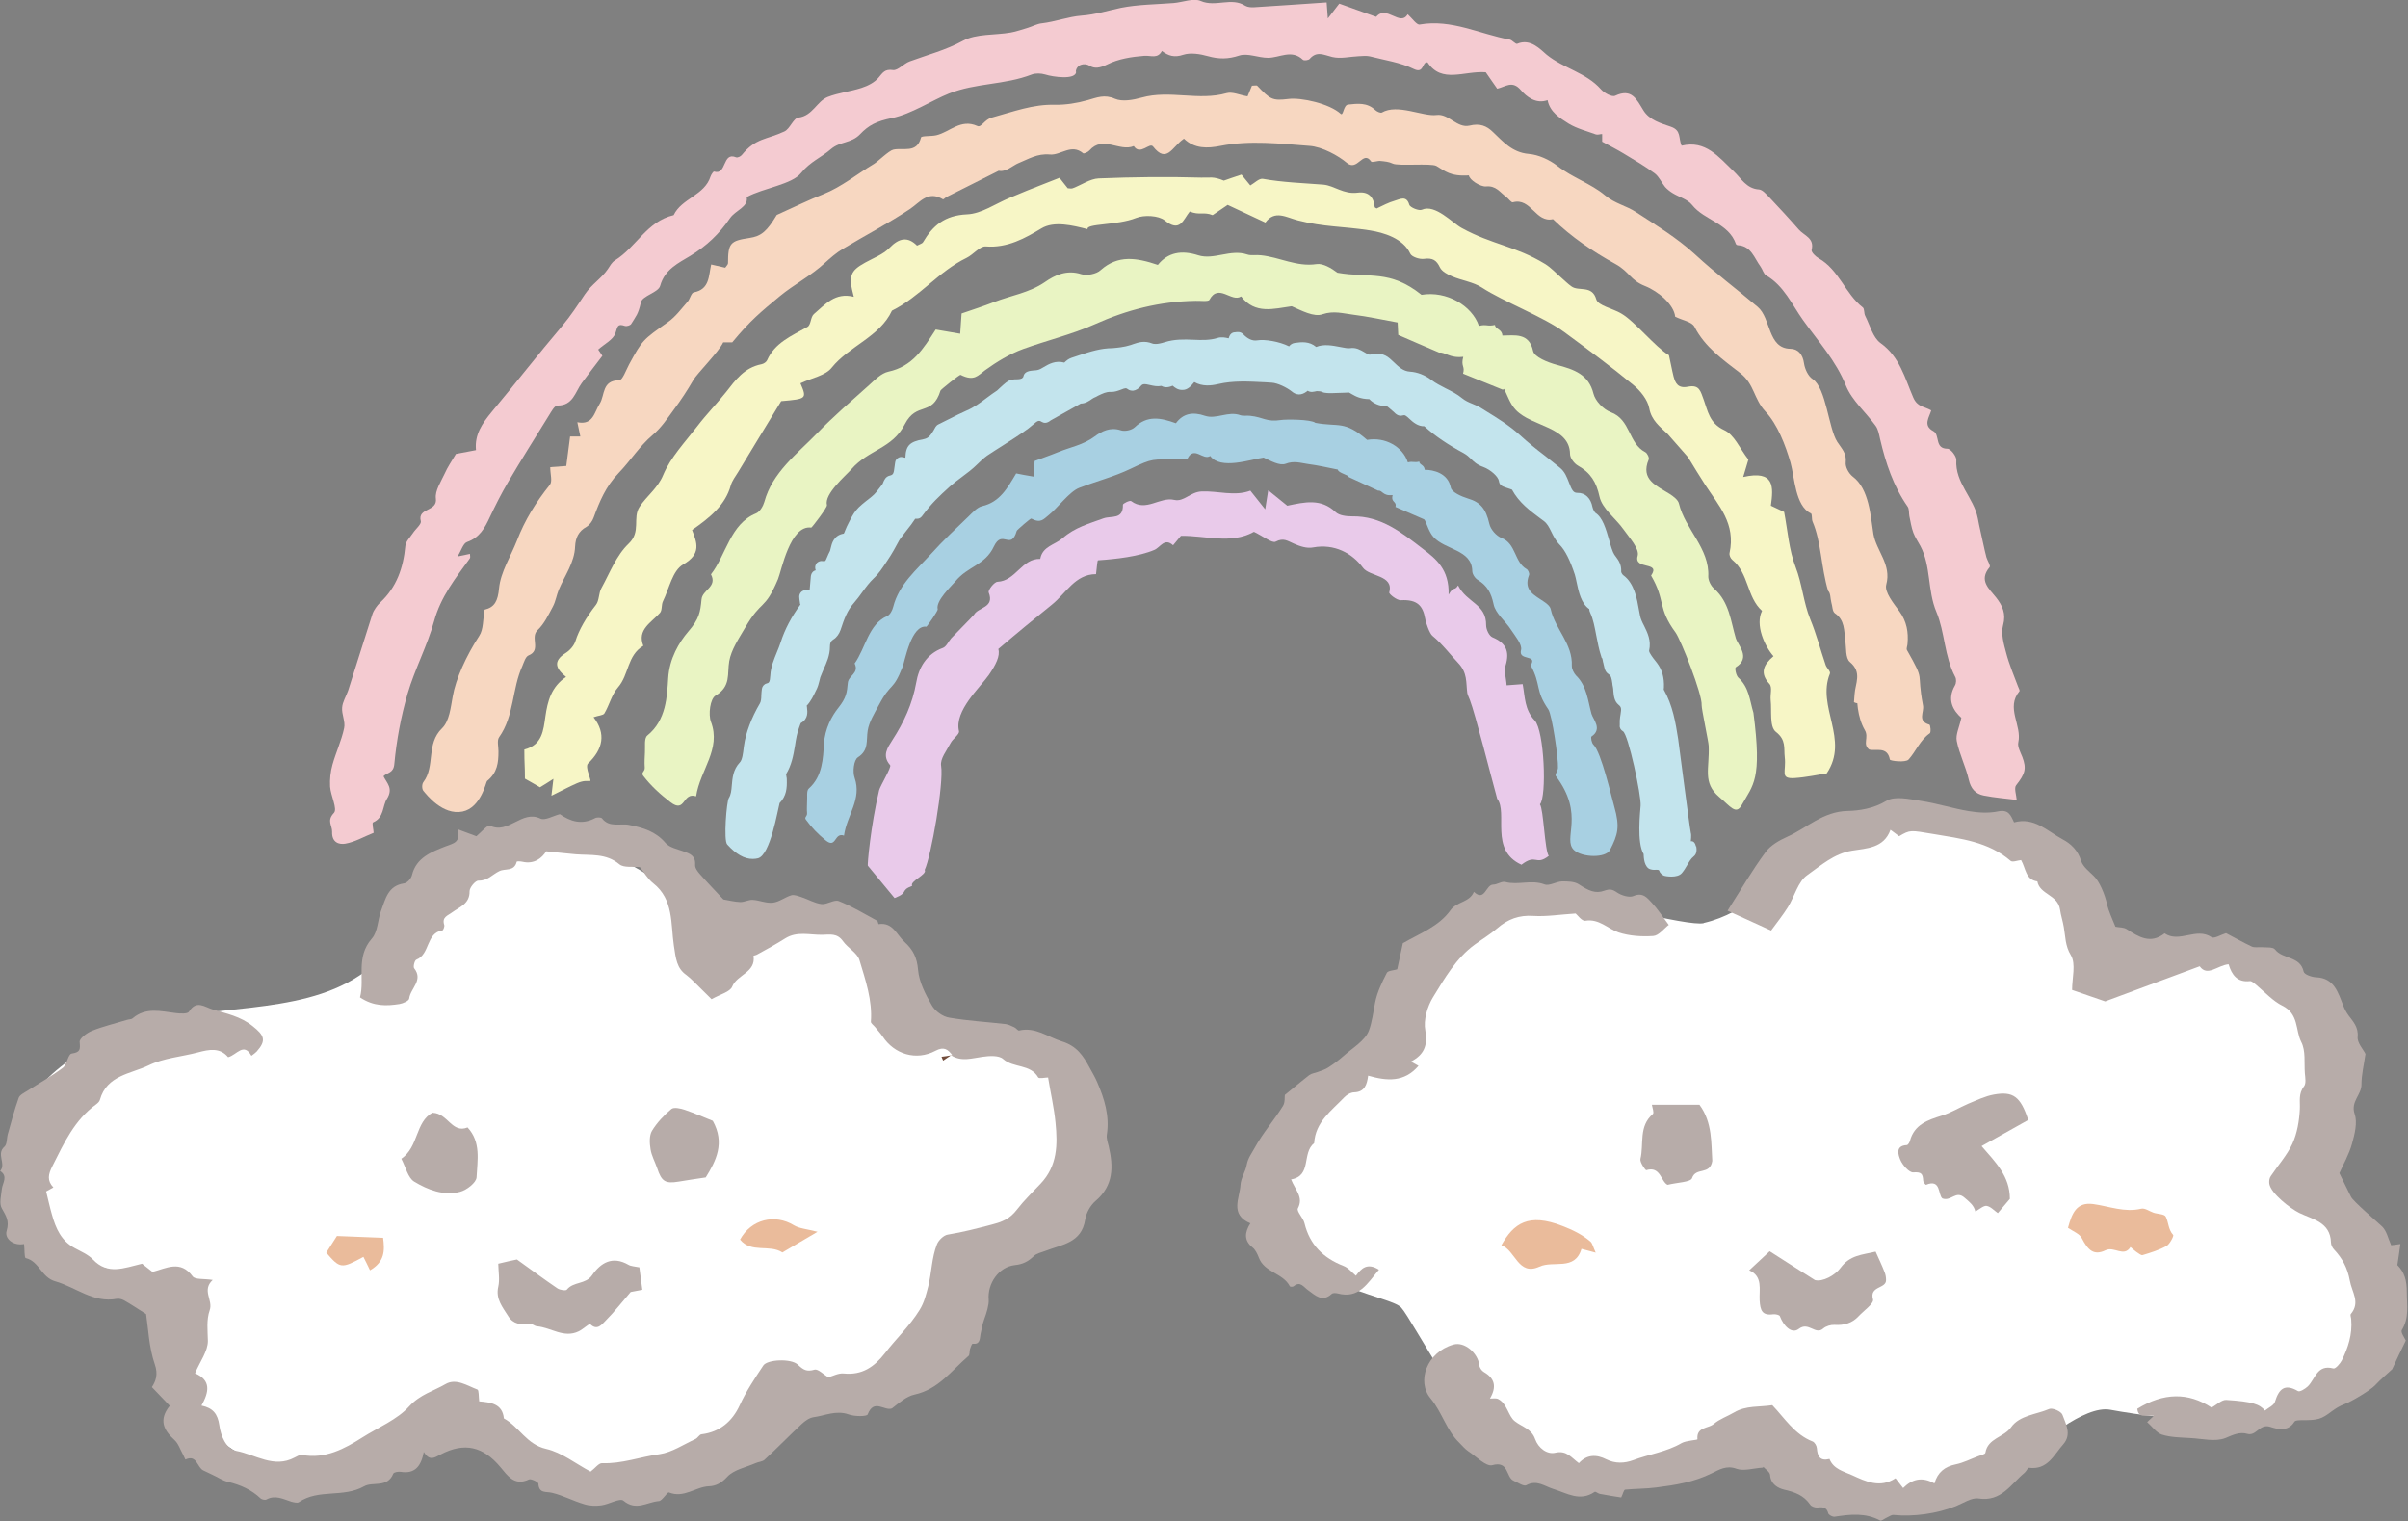 <svg xmlns="http://www.w3.org/2000/svg" id="_&#x30EC;&#x30A4;&#x30E4;&#x30FC;_2" data-name="&#x30EC;&#x30A4;&#x30E4;&#x30FC; 2" viewBox="0 0 120 75.81"><rect x="0" y="0" width="120" height="75.81" fill="#808080" stroke="none"/><defs><style>      .cls-1 {        fill: #f4cbd1;      }      .cls-2 {        fill: #a8d0e2;      }      .cls-3 {        fill: #fff;      }      .cls-4 {        fill: #724c3b;      }      .cls-5 {        fill: #e9caea;      }      .cls-6 {        fill: #f7d7c1;      }      .cls-7 {        fill: #eabb9b;      }      .cls-8 {        fill: #b7aca9;      }      .cls-9 {        fill: #e9f4c3;      }      .cls-10 {        fill: #c3e4ed;      }      .cls-11 {        fill: #f7f6c6;      }    </style></defs><g id="content"><g><path class="cls-3" d="M84.91,46c-.83,.19-5.84-1.25-7.25-1.17-1.42,.08-4.17,0-5.5,1.83-1.33,1.83-2.58,5.25-3.25,5.75s-6.59,3.58-5.67,7.67c.92,4.08,6,4.42,6.59,5.08s3.17,5.84,5.42,7.17,7,1.67,8.42,.92c1.42-.75,3.75-2.17,4.75-1.33,1,.83,2.92,2.67,5.25,3s6.34-1.92,7.17-2.42,3-2.5,4.33-2.25c1.33,.25,3.83,.58,5.42,.5,1.58-.08,5.34-.17,7-2.33s1.33-5.5,.33-6.59-3-2.92-2.75-3.75c.25-.83,2-5.59,.17-7.84-1.83-2.25-5.84-3.25-8.59-2.42s-2.33-2.5-3.67-4.08c-1.33-1.58-5.17-3.08-7.84-3.08s-5.25,1.5-6,2.33-2.17,2.5-4.33,3Z"></path><g><path class="cls-3" d="M26.68,42.19c3.6-.41,7.34,1.79,8.74,5.13,1.17-1.42,3.14-2.14,4.96-1.8s3.39,1.72,3.98,3.47c.15,.45,.24,.92,.46,1.35,1.35,2.62,5.99,1.18,7.79,3.51,.52,.67,.69,1.56,.67,2.41-.07,3.09-2.78,5.9-5.87,6.08,.26,4.54-4.61,8.6-9.03,7.53-2.9,3.87-8.9,4.95-12.97,2.34-.67-.43-1.31-.95-2.09-1.1-1.53-.31-2.9,.87-4.3,1.56-2.33,1.16-5.27,.98-7.44-.45-2.17-1.43-3.49-4.07-3.34-6.66,.03-.47,.09-.99-.16-1.39-.35-.56-1.11-.63-1.77-.73-3.14-.45-6.08-3.3-5.67-6.44,.39-2.96,3.35-4.88,6.18-5.84,3.49-1.19,7.98-.49,11.08-2.54,3.23-2.13,4.42-5.92,8.79-6.42Z"></path><g><path class="cls-1" d="M53.63,3.58c-.03,.41-1.14,.26-1.55,.13-.19-.06-.48-.07-.66,0-1.37,.53-2.76,.41-4.13,.95-.87,.35-1.87,1.02-2.83,1.22-.79,.16-1.17,.36-1.6,.81-.44,.46-1,.35-1.45,.74-.47,.41-1.04,.63-1.48,1.18-.46,.59-1.88,.75-2.72,1.21,.1,.49-.55,.65-.83,1.05-.54,.79-1.16,1.38-1.98,1.88-.57,.35-1.27,.66-1.5,1.49-.09,.34-.88,.49-.96,.82-.14,.62-.24,.68-.49,1.09-.05,.07-.23,.12-.31,.09-.38-.13-.36,.04-.47,.36-.11,.33-.55,.54-.86,.82,.08,.11,.18,.26,.21,.31-.37,.49-.71,.92-1.03,1.36-.33,.45-.43,1.12-1.21,1.12-.15,0-.31,.31-.43,.5-.69,1.11-1.38,2.21-2.04,3.33-.33,.56-.62,1.14-.9,1.73-.25,.54-.51,1.02-1.14,1.24-.19,.07-.28,.42-.47,.72,.29-.06,.45-.09,.62-.13,0,.09,.03,.18-.01,.23-.71,.98-1.45,1.91-1.78,3.13-.34,1.23-.96,2.38-1.32,3.61-.33,1.14-.55,2.32-.66,3.5-.04,.47-.35,.41-.54,.61,.17,.35,.5,.6,.17,1.13-.23,.36-.13,.93-.69,1.17-.06,.02,.02,.35,.03,.52-.5,.2-.94,.46-1.41,.54-.28,.05-.68-.03-.66-.59,.01-.32-.28-.55,.09-.94,.19-.2-.16-.86-.19-1.31-.02-.36,.02-.75,.12-1.1,.17-.61,.45-1.2,.58-1.82,.07-.32-.13-.69-.1-1.02,.02-.29,.2-.56,.3-.85,.41-1.27,.8-2.55,1.21-3.81,.06-.19,.24-.44,.38-.57,.82-.76,1.16-1.73,1.26-2.83,.02-.22,.24-.43,.38-.64,.13-.2,.43-.44,.39-.59-.18-.68,.84-.46,.75-1.13-.05-.38,.25-.83,.44-1.24,.14-.32,.34-.61,.56-.98,.28-.05,.61-.12,1-.19-.08-.78,.32-1.34,.78-1.9,1.18-1.41,2.31-2.87,3.5-4.27,.46-.55,.76-1.02,1.15-1.6,.33-.49,.82-.78,1.14-1.25,.1-.15,.2-.34,.35-.43,1.09-.68,1.58-1.94,2.93-2.26,.4-.84,1.54-.98,1.84-1.93,.03-.09,.14-.25,.17-.24,.65,.2,.4-1,1.1-.71,.07,.03,.23-.04,.29-.12,.69-.85,1.22-.75,2.12-1.17,.28-.13,.44-.66,.7-.69,.71-.09,.91-.81,1.46-1.03,.54-.21,1.13-.27,1.68-.45,.31-.1,.65-.27,.85-.51,.21-.25,.31-.44,.72-.38,.25,.03,.53-.32,.83-.43,.89-.33,1.8-.56,2.66-1.03,.67-.36,1.58-.27,2.38-.41,.29-.05,.58-.16,.86-.24,.23-.07,.46-.2,.69-.22,.67-.08,1.32-.33,1.97-.38,.69-.05,1.31-.25,1.97-.39,.86-.17,1.75-.17,2.63-.24,.46-.04,.99-.26,1.35-.1,.74,.32,1.53-.21,2.22,.24,.12,.07,.3,.08,.45,.07,1.18-.07,2.36-.16,3.6-.24l.06,.8c.25-.32,.44-.57,.57-.74,.67,.24,1.25,.45,1.84,.66,.51-.62,1.19,.51,1.57-.13,.23,.21,.45,.54,.6,.51,1.59-.28,2.99,.48,4.48,.75,.14,.03,.3,.25,.38,.21,.66-.28,1.15,.28,1.47,.55,.84,.68,1.97,.89,2.7,1.72,.16,.18,.55,.4,.71,.32,.83-.39,1.07,.19,1.4,.72,.3,.5,.9,.66,1.36,.82,.55,.18,.38,.57,.55,.95,1.2-.29,1.84,.56,2.6,1.28,.36,.34,.63,.86,1.25,.9,.18,.01,.36,.23,.51,.38,.5,.53,1,1.07,1.48,1.62,.26,.3,.79,.42,.64,1.01-.03,.11,.19,.33,.35,.42,1.01,.57,1.32,1.76,2.2,2.45,.09,.07,.05,.29,.12,.42,.24,.47,.38,1.08,.77,1.36,.95,.68,1.21,1.75,1.62,2.7,.21,.49,.53,.44,.9,.65-.09,.33-.43,.75,.1,1.03,.35,.18,.05,.88,.71,.88,.16,0,.45,.38,.44,.56-.07,1.14,.87,1.88,1.07,2.9,.08,.44,.19,.88,.28,1.31,.05,.21,.09,.43,.15,.64,.05,.17,.22,.42,.16,.49-.55,.66-.04,1.06,.32,1.51,.32,.41,.51,.81,.35,1.39-.11,.41,.03,.92,.15,1.36,.15,.58,.39,1.14,.6,1.7,.03,.07,.09,.19,.07,.22-.7,.83,.13,1.7-.06,2.55-.05,.22,.11,.5,.2,.73,.22,.58,.14,.84-.31,1.41-.11,.14,.01,.48,.03,.73-.54-.07-1.1-.11-1.65-.22-.4-.08-.64-.34-.74-.79-.15-.66-.47-1.27-.6-1.93-.06-.32,.13-.68,.23-1.15-.41-.37-.73-.9-.32-1.61,.07-.12,.08-.32,.01-.44-.54-1.02-.51-2.22-.93-3.22-.46-1.09-.26-2.27-.8-3.29-.12-.22-.26-.43-.35-.66-.1-.27-.14-.55-.2-.83-.03-.16,0-.36-.09-.48-.71-1.02-1.09-2.17-1.37-3.37-.05-.22-.09-.47-.22-.65-.49-.68-1.18-1.26-1.48-2-.5-1.25-1.39-2.22-2.14-3.27-.55-.77-.95-1.71-1.83-2.22-.14-.08-.18-.3-.29-.45-.31-.42-.46-1.02-1.12-1.06-.04,0-.09-.03-.1-.05-.36-1.06-1.57-1.18-2.19-1.96-.22-.28-.65-.39-.97-.59-.13-.08-.26-.18-.37-.3-.18-.22-.3-.51-.52-.68-.49-.36-1.02-.67-1.55-.99-.33-.2-.67-.37-1.07-.59,0-.05,0-.2,0-.38-.1,0-.22,.05-.31,.02-.46-.17-.95-.29-1.36-.54-.44-.28-.93-.57-1.05-1.17-.58,.21-1.06-.18-1.33-.5-.43-.5-.75-.17-1.18-.07-.19-.28-.39-.55-.57-.82-1.08-.08-2.19,.58-2.9-.49-.28-.06-.16,.58-.68,.33-.67-.33-1.45-.44-2.19-.63-.17-.04-.36-.02-.55-.01-.45,.02-.91,.14-1.33,.04-.42-.1-.77-.32-1.13,.1-.06,.06-.27,.09-.33,.04-.56-.54-1.16-.1-1.74-.1-.49,0-1.02-.25-1.44-.11-.55,.18-1.01,.18-1.55,.03-.39-.11-.87-.19-1.24-.07-.44,.15-.74,.05-1.06-.19-.21,.4-.54,.22-.87,.24-.63,.05-1.29,.15-1.85,.43-.37,.18-.64,.22-.87,.07-.29-.18-.68-.05-.7,.3Z"></path><path class="cls-6" d="M58.96,6.94c-.55,.39-.82,1.23-1.5,.36-.17-.22-.64,.47-.96-.02-.71,.3-1.54-.55-2.21,.22-.07,.08-.27,.17-.31,.14-.59-.5-1.12,.11-1.66,.06-.63-.06-1.07,.23-1.59,.44-.24,.1-.61,.45-.96,.37-.83,.42-1.71,.86-2.59,1.3-.07,.03-.16,.14-.19,.12-.75-.45-1.13,.14-1.65,.49-1.08,.72-2.24,1.32-3.35,1.99-.32,.19-.6,.44-.88,.69-.69,.64-1.55,1.08-2.25,1.66-.92,.76-1.48,1.22-2.37,2.3-.04,0-.3,0-.45,0-.2,.45-1.3,1.55-1.49,1.88-.29,.5-.61,.99-.96,1.46-.33,.45-.65,.93-1.07,1.28-.66,.56-1.11,1.29-1.68,1.88-.66,.68-.96,1.43-1.26,2.24-.06,.17-.2,.36-.35,.45-.4,.22-.55,.55-.57,.98-.03,.81-.52,1.45-.82,2.17-.11,.27-.15,.57-.29,.83-.22,.41-.43,.86-.76,1.17-.39,.37,.2,1-.45,1.26-.15,.06-.23,.34-.31,.53-.52,1.14-.4,2.48-1.16,3.55-.11,.16-.03,.46-.03,.7,0,.56-.05,1.06-.57,1.48-.05,.04-.3,1.33-1.22,1.52-.99,.2-1.79-.84-1.95-1.03-.08-.09-.08-.34,0-.44,.6-.79,.12-1.9,.93-2.68,.36-.35,.43-1.03,.53-1.58,.15-.88,.68-2.04,1.32-3.02,.22-.33,.18-.82,.27-1.31,.5-.12,.66-.43,.72-1.07,.08-.81,.58-1.58,.89-2.37,.39-1.02,.95-1.92,1.64-2.78,.14-.17,.02-.53,.02-.88l.8-.06c.06-.46,.12-.95,.19-1.47,.12,0,.27,0,.51,0-.04-.21-.09-.41-.15-.71,.79,.16,.84-.49,1.12-.93,.26-.42,.1-1.16,.97-1.16,.16,0,.34-.51,.49-.79,.67-1.23,.68-1.22,1.95-2.12,.37-.26,.65-.65,.96-1,.13-.14,.18-.44,.31-.47,.8-.15,.74-.82,.87-1.39,.27,.06,.49,.11,.7,.16,.06-.09,.14-.16,.14-.22,0-1,.11-1.12,1.06-1.26,.61-.09,.88-.34,1.37-1.15,.91-.41,1.6-.75,2.31-1.03,.93-.37,1.69-1.01,2.53-1.51,.19-.11,.73-.65,.96-.71,.49-.12,1.18,.21,1.39-.61,.02-.09,.5-.05,.76-.11,.68-.16,1.21-.84,2.05-.46,.19,.09,.35-.32,.71-.42,1.09-.3,2.06-.67,3.14-.64,.54,.01,1.11-.08,1.64-.23,.46-.13,.84-.3,1.36-.07,.37,.16,.91,.06,1.34-.06,1.4-.39,2.83,.18,4.23-.22,.29-.08,.66,.1,1.04,.16,.06-.14,.15-.35,.22-.53,.12,0,.23-.03,.26,0,.65,.68,.75,.76,1.56,.66,.63-.08,2.04,.23,2.6,.74,.14,.13,.13-.43,.37-.46,.48-.05,.95-.11,1.35,.27,.08,.08,.26,.16,.33,.13,.78-.46,2.05,.21,2.73,.12,.6-.08,1.02,.67,1.64,.53,.53-.13,.86,.02,1.16,.31,.5,.47,.96,1.03,1.79,1.1,.49,.04,1.03,.29,1.42,.59,.75,.59,1.69,.89,2.38,1.47,.5,.42,1.07,.52,1.55,.84,1,.65,2.03,1.28,2.9,2.07,1.14,1.05,1.98,1.65,3.16,2.65,.68,.57,.49,2.07,1.63,2.09,.38,0,.62,.28,.68,.72,.04,.28,.2,.64,.43,.79,.68,.45,.79,2.45,1.23,3.13,.22,.34,.47,.56,.42,1.02-.03,.22,.15,.55,.34,.7,.84,.62,.9,2.02,1.04,2.87,.15,.85,.91,1.52,.64,2.52-.1,.37,.36,.93,.66,1.34,.36,.5,.45,1.03,.4,1.6,0,.11-.07,.24-.03,.32,.94,1.66,.46,.96,.8,2.76,.07,.34-.3,.78,.32,.96,.05,.01,.09,.38,.02,.43-.49,.34-.69,.9-1.06,1.31-.15,.16-.91,.07-.93,0-.13-.68-.7-.41-1.03-.5-.35-.27,0-.6-.22-.97-.36-.62-.44-1.5-.36-2.24,.08-.75,.54,1.24-.18,.85,.01-.16,.02-.27,.03-.39,.03-.54,.39-1.09-.23-1.61-.23-.19-.18-.71-.23-1.09-.07-.48-.02-1-.52-1.34-.13-.09-.12-.36-.18-.55-.05-.19-.03-.46-.16-.57-.35-1.17-.34-2.44-.77-3.44-.06-.13-.01-.39-.09-.42-.78-.36-.81-1.81-1.01-2.52-.25-.87-.65-1.91-1.24-2.54-.61-.65-.55-1.37-1.27-1.93-.85-.66-1.76-1.29-2.28-2.31-.13-.25-.61-.32-.96-.5-.06-.6-.83-1.26-1.51-1.53-.73-.29-.76-.7-1.46-1.09-1.14-.63-2.19-1.34-3.12-2.24-.87,.2-1.09-1.09-2-.84-.08,.02-.22-.19-.34-.28-.3-.21-.49-.56-1-.51-.28,.02-.82-.32-.85-.55-.93,.06-1.19-.22-1.62-.47-.27-.15-1.91,.02-2.18-.12-.18-.09-.41-.11-.62-.13-.15-.01-.41,.09-.45,.03-.41-.6-.68,.53-1.22,.06-.4-.34-1.22-.8-1.86-.84-1.48-.11-2.95-.29-4.43,0-.65,.13-1.29,.15-1.82-.36Z"></path><path class="cls-10" d="M84.52,42.19c-.04-.18-.12-.29-.26-.27,0-.02,.04-.3,0-.42-.07-.32-.58-4.34-.63-4.67-.13-.83-.27-1.68-.72-2.47,0-.03,.01-.09,.01-.1,.02-.5-.09-.89-.35-1.23l-.07-.09c-.1-.12-.32-.41-.32-.51,.12-.52-.09-.92-.25-1.25-.09-.17-.17-.34-.2-.5l-.05-.26c-.1-.57-.23-1.36-.79-1.76-.04-.03-.1-.13-.1-.17,.02-.35-.13-.57-.26-.74l-.08-.11c-.09-.13-.18-.44-.26-.73-.16-.55-.32-1.12-.68-1.35-.04-.03-.12-.16-.15-.29-.08-.44-.36-.72-.76-.71h0c-.18,0-.26-.11-.41-.51-.1-.26-.21-.55-.45-.74-.27-.22-.52-.41-.75-.6-.42-.32-.81-.63-1.27-1.05-.51-.46-1.09-.82-1.66-1.17l-.24-.15c-.14-.09-.3-.16-.45-.22-.18-.07-.35-.15-.5-.27-.25-.21-.55-.36-.83-.5-.25-.13-.49-.25-.7-.41-.32-.25-.72-.4-1.07-.42-.34-.02-.56-.23-.82-.48l-.13-.12c-.19-.18-.51-.4-1.03-.25-.06,.02-.15-.03-.3-.12-.19-.11-.42-.25-.71-.2-.1,.02-.3-.02-.5-.06-.37-.07-.81-.16-1.19,0-.34-.29-.73-.25-1.07-.2-.13,.02-.22,.09-.28,.17-.5-.25-1.22-.36-1.58-.3q-.36,.06-.71-.31c-.13-.13-.29-.11-.41-.09-.13,0-.24,.09-.28,.21l-.03,.09c-.17-.04-.36-.08-.55-.02-.38,.12-.79,.11-1.21,.09-.46-.02-.94-.03-1.42,.12-.4,.13-.57,.09-.62,.07-.4-.16-.69-.06-.96,.03l-.11,.04c-.34,.11-.69,.14-.92,.16-.57,0-1.11,.17-1.65,.35l-.39,.13c-.15,.05-.26,.14-.36,.24-.43-.12-.77,.07-1.02,.22-.11,.07-.22,.13-.32,.15-.05,.01-.12,.02-.19,.02-.19,.02-.46,.04-.51,.3q-.03,.13-.27,.14c-.11,0-.24,0-.37,.04-.15,.04-.29,.17-.52,.38-.06,.06-.12,.11-.15,.14-.18,.12-.35,.24-.52,.37-.32,.24-.63,.47-.98,.62-.3,.13-.59,.28-.93,.45l-.5,.25c-.06,.03-.11,.08-.14,.13-.27,.5-.38,.56-.61,.61-.67,.12-.87,.31-.89,.92l-.14-.03c-.09-.02-.17,0-.24,.05-.07,.05-.12,.12-.13,.21-.01,.07-.02,.14-.03,.21-.04,.36-.07,.41-.24,.45-.21,.05-.28,.23-.33,.35-.01,.03-.02,.06-.03,.07l-.13,.17c-.13,.17-.25,.33-.39,.44l-.07,.06c-.75,.58-.79,.64-1.19,1.45-.03,.06-.05,.12-.08,.19-.02,.05-.04,.11-.07,.16-.51,.08-.6,.51-.65,.72-.02,.07-.03,.15-.06,.19-.04,.08-.08,.16-.11,.24-.1,.24-.1,.24-.23,.22-.11-.02-.21,.02-.29,.09-.07,.08-.1,.19-.08,.29l.02,.08c-.13,.03-.22,.14-.24,.28l-.06,.69-.23,.02c-.17,.02-.29,.16-.29,.33,0,.09,.02,.17,.03,.26,0,.06,.02,.14,.04,.11-.46,.63-.79,1.25-1,1.91-.05,.16-.12,.32-.18,.47-.15,.37-.31,.75-.33,1.16-.02,.37-.08,.38-.19,.41-.12,.03-.21,.14-.23,.26-.02,.11-.02,.22-.03,.33,0,.17-.02,.32-.07,.4-.42,.71-.71,1.49-.79,2.09l-.02,.14c-.03,.26-.07,.59-.19,.71-.34,.36-.37,.79-.4,1.14-.02,.25-.04,.47-.15,.64-.11,.17-.27,2.11-.08,2.31,.43,.48,.86,.73,1.28,.72,.08,0,.17-.01,.25-.03,.62-.15,.99-2.43,1.08-2.75,.35-.36,.37-.76,.36-1.15,0-.06,0-.12-.02-.18,0-.05-.01-.11-.03-.09,.29-.46,.38-.97,.46-1.45,.05-.33,.1-.63,.21-.91l.04-.11s.02-.07,.04-.1c.38-.2,.33-.58,.31-.74,0-.05-.01-.11-.02-.12,.21-.22,.34-.5,.46-.75l.05-.1c.06-.13,.09-.26,.12-.37,.02-.07,.03-.13,.05-.2,.05-.13,.11-.26,.16-.39,.15-.33,.32-.7,.32-1.13,0-.22,.07-.3,.18-.37,.15-.09,.28-.27,.35-.47,.18-.55,.33-.97,.67-1.35,.15-.17,.28-.35,.41-.53,.18-.25,.36-.49,.57-.69,.25-.23,.43-.51,.61-.78l.08-.12c.21-.31,.4-.65,.58-.99,.03-.06,.19-.26,.31-.42,.22-.27,.38-.49,.49-.66h.1c.1,0,.18-.05,.24-.13,.5-.67,.81-.95,1.39-1.48,.18-.16,.38-.31,.58-.46,.27-.2,.55-.41,.8-.66,.14-.14,.31-.3,.48-.42,.25-.17,.51-.33,.76-.49,.44-.28,.88-.56,1.29-.86,.08-.06,.15-.12,.22-.18,.25-.22,.3-.24,.46-.14,.09,.05,.24,.08,.43-.08l1.5-.84c.23,0,.42-.13,.56-.23,.04-.02,.07-.05,.1-.06,.07-.03,.14-.06,.2-.1,.23-.11,.41-.2,.63-.19,.2,.01,.37-.06,.51-.11,.22-.09,.26-.09,.34-.03,.07,.06,.17,.08,.26,.08,.13-.01,.3-.11,.38-.22,.1-.13,.18-.13,.48-.06,.17,.04,.36,.08,.56,.04,.13,.08,.31,.1,.56-.01,.12,.11,.27,.21,.46,.21,.28,.02,.46-.2,.6-.37,0,0,.01-.02,.02-.02,.4,.23,.84,.18,1.18,.1,.77-.18,1.54-.13,2.36-.09l.32,.02c.3,.02,.75,.24,1,.44,.32,.27,.61,.11,.79-.04,.14,.1,.31,.05,.45,.02,.1,0,.21,.01,.26,.04,.14,.07,.35,.07,.81,.05,.19,0,.5-.02,.54-.02l.12,.07c.21,.12,.43,.25,.89,.26,.19,.21,.52,.35,.75,.33,.09-.01,.12,.01,.25,.12,.06,.05,.11,.1,.22,.19,.08,.08,.23,.24,.45,.17,.1-.03,.15,0,.34,.18,.16,.15,.41,.37,.73,.36,.54,.49,1.18,.92,1.96,1.34,.16,.09,.26,.18,.36,.28,.14,.14,.3,.3,.62,.41,.37,.14,.75,.48,.78,.71,.01,.11,.08,.2,.18,.25,.08,.04,.18,.07,.27,.1,.08,.03,.19,.06,.2,.07,.35,.65,.9,1.05,1.42,1.44l.15,.11c.19,.14,.27,.31,.38,.53,.1,.2,.21,.44,.42,.66,.28,.28,.53,.79,.76,1.49,.03,.1,.06,.23,.09,.38,.1,.48,.23,1.07,.63,1.34,0,.06,.02,.13,.05,.19,.15,.32,.22,.71,.3,1.13,.07,.34,.13,.7,.25,1.05,.02,.06,0,.05,.05,.09,.01,.03,.01,.06,.02,.09,.01,.06,.02,.12,.04,.17,0,.03,.01,.06,.02,.09,.03,.14,.06,.32,.23,.43,.13,.09,.15,.19,.19,.46,0,.06,.02,.13,.03,.19,.01,.06,.02,.13,.02,.19,.02,.25,.05,.52,.26,.69,.15,.12,.14,.21,.1,.47-.02,.1-.03,.21-.04,.31v.24c-.02,.12,.05,.24,.16,.3,.26,.14,.92,3.21,.88,3.71-.02,.3-.2,1.83,.15,2.41,.01,.02-.02,.51,.24,.71,.03,.02,.07,.04,.11,.05,.11,.03,.21,.03,.3,.02,.04,0,.11,0,.13,.05,.03,.12,.17,.24,.29,.26,0,0,.61,.13,.84-.15,.1-.12,.18-.25,.26-.39,.1-.17,.19-.33,.32-.43,.17-.13,.16-.35,.13-.52Z"></path><path class="cls-11" d="M68.6,10.39c.3-.14,.59-.3,.91-.39,.25-.07,.58-.28,.72,.2,.04,.14,.49,.32,.63,.25,.66-.3,1.53,.67,1.98,.91,1.53,.84,2.67,.89,4.15,1.79,.31,.19,.56,.47,.84,.71,.16,.14,.31,.29,.48,.41,.36,.27,1.03-.09,1.24,.65,.09,.31,.82,.45,1.24,.7,.68,.39,1.69,1.67,2.38,2.08,.08,.34,.14,.7,.23,1.06,.09,.34,.23,.61,.72,.51,.58-.11,.62,.22,.79,.67,.19,.51,.27,1.15,1.01,1.49,.51,.23,.77,.91,1.21,1.47-.05,.17-.14,.46-.26,.87,1.58-.36,1.51,.5,1.38,1.43,.22,.1,.45,.21,.66,.31,.18,.94,.24,1.89,.57,2.74,.33,.85,.39,1.76,.73,2.6,.31,.75,.51,1.53,.77,2.29,.05,.15,.26,.32,.21,.43-.67,1.66,.99,3.27-.16,4.97-.42,.06-1,.19-1.59,.23-.77,.05-.41-.32-.5-1.05-.05-.43,.08-.85-.44-1.25-.33-.26-.2-1.04-.26-1.59-.03-.27,.09-.63-.06-.8-.49-.53-.31-.95,.2-1.38-.45-.51-.92-1.57-.57-2.26-.77-.69-.65-1.86-1.48-2.54-.09-.07-.16-.23-.14-.34,.32-1.47-.54-2.36-1.22-3.41-.29-.45-.57-.91-.85-1.37l-1.01-1.15c-.39-.37-.81-.68-.92-1.28-.08-.43-.44-.88-.81-1.18-1.1-.91-2.26-1.76-3.41-2.61-1.02-.76-3.05-1.53-4.12-2.23-.43-.28-1-.35-1.49-.56-.23-.1-.5-.24-.6-.44-.17-.36-.36-.49-.8-.43-.22,.03-.61-.1-.68-.26-.35-.76-1.32-1.05-2.02-1.16-1.35-.21-2.27-.16-3.59-.5-.58-.15-1.14-.53-1.61,.11-.66-.31-1.24-.58-1.88-.88-.22,.15-.47,.32-.75,.51-.45-.18-.65,.02-1.14-.18-.33,.41-.48,1.07-1.25,.44-.3-.24-1.02-.28-1.42-.12-.94,.38-2.51,.27-2.42,.56-.75-.19-1.67-.42-2.3-.04-.8,.48-1.69,.99-2.78,.9-.29-.02-.62,.41-.95,.57-1.4,.68-2.33,1.94-3.72,2.63-.6,1.3-2.13,1.76-3,2.84-.31,.4-1.02,.52-1.56,.78,.33,.77,.31,.78-.96,.89-.72,1.19-1.44,2.36-2.15,3.54-.13,.21-.29,.42-.36,.65-.27,.99-1.04,1.61-1.93,2.23,.24,.63,.48,1.19-.45,1.72-.53,.31-.69,1.2-1,1.83-.09,.18-.03,.44-.15,.58-.44,.49-1.15,.84-.83,1.64-.81,.48-.71,1.44-1.26,2.07-.32,.37-.43,.88-.68,1.3-.06,.1-.29,.1-.54,.19,.63,.81,.48,1.59-.28,2.31-.08,.08-.03,.32,.02,.47,.21,.7,.14,.2-.57,.51-.39,.17-.76,.37-1.27,.62,.04-.31,.06-.49,.1-.84-.28,.18-.45,.29-.67,.42-.23-.14-.49-.28-.75-.43,0-.7-.03-.69-.03-1.45,.9-.23,.95-.96,1.05-1.65,.11-.76,.29-1.47,1.03-1.97-.51-.41-.67-.78-.02-1.19,.21-.13,.42-.37,.49-.6,.16-.52,.53-1.18,1.02-1.8,.17-.22,.13-.58,.27-.83,.42-.76,.74-1.63,1.36-2.22,.63-.6,.18-1.27,.54-1.83,.36-.55,.91-.93,1.18-1.59,.37-.88,1.09-1.64,1.7-2.43,.45-.59,.98-1.13,1.44-1.71,.47-.6,.9-1.21,1.76-1.38,.11-.02,.24-.11,.28-.2,.38-.87,1.23-1.22,2.01-1.66,.18-.1,.15-.49,.32-.64,.56-.47,1.05-1.1,1.99-.86-.28-1.04-.18-1.29,.56-1.7,.41-.23,.9-.41,1.21-.73,.49-.51,.92-.58,1.38-.12,.16-.08,.27-.11,.3-.17,.48-.82,1.07-1.34,2.2-1.39,.71-.03,1.41-.53,2.11-.82,.3-.12,.59-.25,.89-.37,.5-.2,1.01-.4,1.6-.63,.12,.15,.27,.34,.41,.52,.08,0,.18,.03,.25,0,.43-.16,.86-.47,1.29-.49,1.71-.07,3.42-.09,5.12-.04,.44,.01,.59-.07,1.12,.15,.22-.08,.55-.19,.88-.3,.15,.18,.27,.34,.44,.54,.21-.12,.44-.36,.62-.33,1,.18,2.01,.21,3.02,.29,.55,.05,1,.49,1.7,.4,.53-.07,.81,.19,.86,.73Z"></path><path class="cls-9" d="M74.89,19.42c-.73-.3-1.34-.54-1.98-.8,.11-.39-.12-.34,.01-.84-.69,.08-.9-.25-1.2-.21-.77-.33-1.36-.58-2.04-.88l-.03-.62c-.77-.14-1.49-.3-2.22-.39-.5-.06-.96-.21-1.53-.02-.42,.15-1.03-.18-1.53-.4-.89,.12-1.82,.42-2.52-.49-.48,.32-1.12-.68-1.58,.17-.05,.1-.46,.04-.7,.05-1.78,.03-3.39,.44-5.04,1.18-1.1,.49-2.38,.8-3.54,1.22-.68,.25-1.32,.64-1.9,1.06-.36,.26-.54,.57-1.22,.23-.05-.02-.98,.73-1,.78-.41,1.32-1.19,.53-1.78,1.68-.62,1.22-1.81,1.26-2.66,2.24-.28,.32-1.37,1.24-1.22,1.79,.03,.11-.75,1.12-.78,1.12-1.06-.15-1.49,2.17-1.66,2.57-.68,1.61-.79,.96-1.65,2.44-.31,.53-.68,1.08-.78,1.65-.11,.63,.1,1.25-.68,1.71-.27,.16-.37,.93-.23,1.31,.52,1.37-.54,2.39-.74,3.71-.69-.23-.52,.88-1.28,.29-.52-.4-.98-.82-1.36-1.32-.12-.16,.1-.2,.08-.41-.02-.25,0-.5,.01-.75,.02-.29-.05-.7,.12-.84,.95-.77,.98-1.96,1.04-2.86,.06-.98,.54-1.78,1-2.32,.55-.63,.6-.98,.66-1.6,.04-.48,.8-.62,.47-1.25,.76-.97,.96-2.52,2.25-3.04,.19-.08,.35-.36,.41-.57,.4-1.47,1.62-2.38,2.63-3.42,.81-.84,1.71-1.61,2.59-2.4,.29-.26,.6-.59,.96-.67,1.21-.26,1.74-1.14,2.36-2.1,.34,.06,.71,.12,1.22,.21,.02-.33,.04-.63,.07-1.01,.52-.18,1.08-.36,1.62-.57,.85-.33,1.76-.46,2.54-1,.49-.34,1.08-.62,1.8-.39,.27,.09,.76,0,.97-.2,.87-.77,1.78-.62,2.85-.26,.5-.62,1.17-.75,2.01-.48,.78,.25,1.61-.32,2.44-.04,.2,.07,.45,.01,.68,.04,.93,.09,1.78,.59,2.78,.44,.32-.05,.75,.21,1.04,.43,1.6,.28,2.6-.17,4.19,1.1,1.25-.21,2.52,.54,2.86,1.55,.38-.1,.42,.04,.8-.05,.01,.22,.35,.2,.37,.53,.6,0,1.33-.16,1.53,.77,.06,.3,.73,.57,1.18,.69,.86,.23,1.59,.47,1.83,1.44,.09,.36,.49,.78,.86,.92,1,.37,.87,1.55,1.72,1.99,.1,.05,.21,.28,.17,.37-.42,1,.39,1.3,1.04,1.71,.19,.12,.43,.3,.47,.49,.31,1.28,1.53,2.22,1.46,3.63,0,.2,.13,.47,.3,.61,.75,.67,.82,1.62,1.07,2.46,.11,.36,.77,.97,0,1.45-.06,.03,.01,.41,.13,.52,.54,.49,.56,1.12,.75,1.75,.44,3.36-.02,3.58-.58,4.59-.29,.52-.56,.08-1.13-.4-.84-.72-.47-1.41-.52-2.55,0-.16-.36-1.85-.35-2.02,.04-.54-1.04-3.26-1.3-3.62-.92-1.25-.48-1.57-1.22-2.84,.51-.73-.88-.26-.67-.98,.1-.35-.4-.89-.69-1.3-.39-.56-1.08-1.05-1.21-1.65-.16-.73-.44-1.19-1.08-1.55-.19-.11-.39-.38-.39-.58-.02-1.37-1.89-1.34-2.7-2.19-.3-.31-.43-.77-.59-1.05Z"></path><path class="cls-2" d="M70.97,25.88c-.53-.23-.96-.42-1.43-.62,.08-.3-.24-.2-.14-.59-.5,.06-.5-.25-.72-.22-.55-.26-.98-.45-1.47-.68,0-.11-.53-.2-.54-.37-.55-.11-.98-.21-1.5-.28-.36-.05-.69-.17-1.1-.01-.3,.11-.74-.14-1.1-.31-.64,.09-2.15,.63-2.66-.08-.35,.25-.8-.53-1.13,.13-.04,.08-.33,.03-.5,.04-1.28,.02-1.17-.09-2.36,.48-.79,.38-1.71,.62-2.54,.94-.49,.19-1.09,1.02-1.51,1.35-.26,.2-.39,.44-.88,.18-.03-.02-.71,.57-.72,.61-.3,1.02-.72-.11-1.14,.78-.44,.94-1.3,.98-1.92,1.74-.2,.24-.99,.97-.88,1.39,.02,.08-.54,.87-.56,.87-.76-.11-1.07,1.69-1.19,2-.49,1.25-.57,.74-1.18,1.9-.22,.41-.49,.84-.56,1.28-.08,.49,.07,.97-.49,1.33-.2,.13-.27,.72-.16,1.02,.37,1.07-.39,1.86-.53,2.88-.5-.18-.37,.68-.92,.23-.38-.31-.7-.64-.98-1.03-.09-.12,.07-.15,.06-.32-.02-.19,0-.39,0-.58,.02-.22-.04-.54,.09-.65,.68-.6,.71-1.52,.75-2.22,.05-.76,.39-1.39,.72-1.8,.39-.49,.43-.76,.47-1.24,.03-.37,.58-.48,.34-.97,.54-.75,.69-1.96,1.62-2.36,.14-.06,.26-.28,.3-.45,.29-1.14,1.16-1.85,1.89-2.65,.58-.65,1.23-1.25,1.86-1.86,.21-.2,.43-.46,.69-.52,.87-.2,1.25-.89,1.69-1.63,.24,.05,.51,.1,.87,.16,.02-.26,.03-.49,.05-.78,.37-.14,.78-.28,1.17-.44,.61-.25,1.26-.36,1.82-.78,.35-.26,.78-.48,1.3-.31,.2,.07,.54,0,.7-.15,.62-.6,1.28-.48,2.05-.2,.36-.49,.84-.58,1.45-.37,.56,.19,1.16-.25,1.76-.03,.15,.05,.32,.01,.49,.03,.67,.07,.81,.32,1.53,.21,.23-.04,1.51-.04,1.72,.14,1.15,.22,1.44-.14,2.58,.85,.9-.16,1.78,.34,2.03,1.12,.27-.07,.3,.03,.57-.04,0,.17,.25,.15,.27,.41,.43,0,1.16,.16,1.3,.89,.05,.23,.53,.44,.85,.54,.62,.18,.9,.51,1.07,1.26,.06,.28,.35,.61,.62,.71,.72,.29,.62,1.2,1.24,1.55,.07,.04,.15,.21,.12,.29-.3,.78,.28,1.01,.74,1.33,.14,.09,.31,.23,.34,.38,.22,.99,1.1,1.72,1.05,2.82,0,.16,.1,.36,.21,.48,.54,.52,.59,1.26,.77,1.91,.08,.28,.56,.76,0,1.13-.04,.03,0,.32,.1,.41,.39,.38,.9,2.62,1.04,3.1,.28,1,.18,1.37-.22,2.15-.21,.4-1.38,.38-1.79,0-.6-.56,.58-1.74-.92-3.71,0-.13,.12-.26,.12-.39,.03-.42-.29-2.63-.48-2.91-.67-.97-.35-1.22-.88-2.2,.36-.56-.63-.2-.48-.76,.07-.27-.29-.69-.5-1.01-.28-.44-.78-.81-.87-1.28-.12-.56-.32-.92-.78-1.2-.14-.08-.28-.29-.28-.45-.02-1.07-1.36-1.04-1.94-1.7-.21-.24-.31-.6-.42-.82Z"></path><path class="cls-5" d="M62.47,26.51c-1.13,.62-2.4,.17-3.62,.19-.12,.14-.25,.3-.39,.47-.43-.39-.63,.1-.93,.23-.77,.33-1.92,.46-2.81,.52-.04,0-.06,.39-.1,.69-1.04,0-1.49,.95-2.2,1.52-.83,.67-1.71,1.39-2.67,2.21,.1,.34-.12,.78-.47,1.29-.44,.63-1.73,1.79-1.49,2.8,.04,.16-.31,.38-.42,.6-.19,.37-.53,.78-.47,1.13,.14,.88-.5,4.53-.82,5.19,.15,.22-.77,.57-.62,.79-.64,.25-.14,.32-.88,.61-.39-.48-.85-1.02-1.33-1.61-.04,.02,.14-2,.56-3.76,.05-.21,.63-1.16,.55-1.25-.42-.48-.13-.87,.11-1.25,.57-.88,1-1.8,1.19-2.87,.12-.72,.5-1.42,1.32-1.72,.18-.06,.28-.32,.42-.48,.03-.04,1.1-1.12,1.14-1.18,.21-.38,1.04-.34,.73-1.11-.04-.11,.27-.52,.44-.53,.91-.04,1.21-1.17,2.13-1.14,.11-.63,.73-.7,1.11-1.03,.61-.54,1.33-.73,2.04-.99,.39-.14,.99,.08,.97-.68,0-.06,.34-.23,.41-.18,.74,.56,1.43-.23,2.15-.06,.48,.11,.79-.39,1.35-.42,.82-.04,1.65,.26,2.44-.04,.21,.27,.41,.51,.74,.93,.07-.42,.1-.64,.15-.95,.34,.28,.65,.53,.95,.77,.86-.18,1.68-.38,2.41,.32,.18,.17,.54,.21,.82,.21,1.45-.03,2.5,.83,3.54,1.63,.63,.48,1.31,1.01,1.27,2.27,.26-.45,.29-.16,.47-.46,.44,.88,1.41,.91,1.4,1.99,0,.21,.15,.53,.32,.6,.67,.28,.86,.7,.65,1.4-.09,.29,.03,.63,.05,.99l.8-.06c.12,.65,.09,1.27,.6,1.81,.48,.51,.61,3.8,.26,4.18,.18,.23,.24,2.32,.44,2.57-.67,.52-.61-.14-1.36,.44-1.61-.73-.66-2.58-1.21-3.29-.31-1.12-1.09-4.22-1.36-4.92-.04-.12-.11-.23-.13-.35-.07-.52,.02-1-.46-1.5-.31-.32-.79-.95-1.28-1.35-.13-.1-.33-.65-.36-.86-.11-.61-.37-.96-1.21-.91-.2,.01-.6-.31-.58-.39,.24-.87-.98-.78-1.31-1.23-.53-.72-1.42-1.21-2.49-1.01-.3,.06-.66-.06-.95-.19-.31-.13-.51-.31-.91-.1-.17,.09-.59-.25-1.08-.49Z"></path><g><path class="cls-8" d="M47.46,52.58c-.22-.28-.41-.45-.84-.22-.96,.51-2.05,.18-2.64-.72-.11-.16-.25-.31-.37-.46-.07-.09-.22-.19-.21-.27,.08-1.07-.27-2.07-.57-3.07-.11-.36-.58-.6-.82-.94-.29-.41-.64-.33-1.04-.32-.62,.01-1.25-.19-1.84,.18-.46,.29-.93,.55-1.41,.81-.05,.03-.18,.05-.17,.06,.13,.83-.82,.93-1.06,1.53-.11,.27-.59,.38-1.03,.63-.29-.29-.58-.58-.88-.87-.12-.12-.24-.23-.37-.33-.49-.34-.53-.82-.63-1.48-.16-1.07,0-2.29-1.03-3.1-.27-.21-.46-.55-.66-.8-.35-.04-.8,.04-1.02-.14-.67-.56-1.43-.44-2.18-.5-.45-.04-.9-.09-1.47-.15-.21,.33-.59,.66-1.19,.52-.09-.02-.27-.03-.28,0-.13,.51-.58,.32-.87,.47-.34,.16-.58,.49-1.04,.47-.15,0-.45,.35-.44,.54,.01,.62-.51,.78-.85,1.03-.25,.19-.54,.24-.41,.65,.02,.07-.05,.25-.09,.26-.83,.13-.61,1.19-1.3,1.46-.09,.03-.17,.36-.11,.43,.47,.6-.19,1-.25,1.51-.01,.11-.3,.24-.48,.27-.64,.1-1.28,.13-1.97-.33,.25-.93-.23-2,.59-2.93,.3-.34,.29-.93,.46-1.39,.22-.57,.33-1.24,1.14-1.36,.16-.02,.36-.24,.4-.41,.21-.88,.98-1.16,1.66-1.43,.4-.16,.78-.18,.61-.86,.43,.16,.67,.25,.94,.35,.22-.18,.56-.58,.67-.53,.93,.46,1.59-.8,2.52-.35,.23,.11,.62-.13,.97-.22,.52,.36,1.09,.55,1.75,.2,.09-.05,.3-.05,.35,.01,.37,.48,.92,.23,1.37,.33,.69,.14,1.31,.32,1.8,.9,.19,.22,.57,.3,.88,.41,.34,.12,.62,.22,.59,.68-.01,.15,.13,.34,.25,.47,.37,.42,.76,.82,1.16,1.25,.25,.04,.55,.12,.85,.13,.2,0,.41-.12,.61-.11,.34,.02,.68,.18,1.01,.14,.32-.04,.61-.28,.92-.37,.14-.04,.33,.04,.49,.09,.34,.11,.67,.31,1.01,.35,.28,.03,.63-.24,.86-.15,.66,.26,1.28,.64,1.91,.98,.04,.02,.06,.17,.07,.17,.72-.11,.9,.53,1.3,.89,.42,.38,.62,.78,.67,1.38,.05,.61,.37,1.23,.69,1.78,.16,.28,.54,.56,.87,.61,.93,.16,1.87,.21,2.81,.32,.15,.02,.29,.1,.43,.16,.09,.04,.18,.18,.24,.16,.81-.19,1.42,.32,2.12,.54,.76,.23,1.08,.73,1.4,1.33,.13,.24,.27,.47,.37,.71,.36,.83,.62,1.67,.48,2.6-.03,.19,.04,.39,.09,.58,.24,1.02,.25,1.96-.65,2.73-.26,.22-.47,.6-.52,.93-.18,1.17-1.16,1.24-1.98,1.56-.2,.08-.44,.12-.58,.26-.28,.27-.55,.41-.95,.45-.8,.09-1.37,.92-1.3,1.73,.02,.24-.11,.67-.22,.96-.09,.25-.14,.51-.19,.77-.04,.23-.02,.5-.39,.46-.04,0-.1,.16-.13,.26-.04,.12,0,.29-.08,.35-.84,.72-1.49,1.66-2.68,1.92-.41,.09-.77,.41-1.13,.69-.37,.15-.9-.51-1.21,.3-.04,.11-.65,.11-.95,0-.62-.22-1.17,.06-1.75,.14-.21,.03-.43,.19-.59,.34-.62,.58-1.22,1.2-1.85,1.78-.11,.1-.3,.1-.45,.17-.48,.21-1.07,.32-1.4,.67-.29,.32-.58,.47-.92,.48-.67,.03-1.25,.61-1.99,.31-.09-.04-.33,.42-.51,.43-.57,.04-1.13,.51-1.76-.02-.17-.15-.72,.18-1.1,.23-.28,.04-.6,.03-.87-.06-.54-.16-1.04-.43-1.58-.56-.31-.08-.66,.05-.69-.46,0-.08-.37-.26-.47-.21-.73,.35-1.07-.2-1.42-.61-.86-1.03-1.79-1.26-2.99-.63-.29,.15-.54,.35-.83-.13-.13,.69-.43,1.11-1.15,.99-.12-.02-.34,.02-.37,.09-.29,.73-1.03,.39-1.45,.63-1.04,.59-2.27,.12-3.25,.79-.08,.06-.26,.01-.38-.02-.41-.13-.8-.35-1.24-.11-.07,.04-.23,0-.29-.05-.46-.44-1.01-.68-1.63-.83-.27-.06-.52-.24-.79-.36-.15-.07-.3-.14-.44-.21-.31-.15-.32-.81-.89-.54-.04-.08-.08-.17-.12-.25-.14-.25-.23-.55-.43-.73-.54-.49-.79-1-.23-1.7-.3-.31-.56-.58-.89-.93,.18-.28,.33-.62,.14-1.15-.29-.84-.32-1.78-.43-2.49-.46-.29-.77-.5-1.09-.68-.11-.06-.25-.1-.37-.08-1.17,.22-2.04-.58-3.06-.87-.7-.19-.8-1-1.48-1.16-.07-.02-.05-.43-.08-.7-.55,.1-.98-.28-.87-.65,.15-.51-.03-.75-.24-1.13-.14-.24-.03-.63,0-.95,.03-.31,.33-.64-.08-.91,.31-.36-.21-.84,.21-1.21,.14-.12,.11-.42,.17-.63,.17-.6,.33-1.21,.54-1.8,.05-.15,.28-.26,.44-.36,.59-.38,1.2-.72,1.76-1.14,.21-.16,.26-.68,.44-.71,.44-.07,.43-.2,.4-.58-.02-.17,.36-.45,.6-.55,.57-.23,1.17-.37,1.76-.55,.09-.03,.22-.02,.28-.08,.66-.56,1.4-.35,2.14-.26,.23,.03,.6,.05,.67-.07,.37-.6,.77-.23,1.18-.11,.69,.21,1.38,.34,1.99,.83,.58,.46,.7,.71,.2,1.27-.07,.07-.15,.13-.26,.21-.39-.69-.73-.04-1.16,.07-.41-.49-.94-.39-1.5-.24-.83,.22-1.72,.28-2.47,.65-.88,.42-2.08,.49-2.42,1.71-.02,.09-.11,.17-.19,.23-1.08,.78-1.6,1.93-2.18,3.08-.21,.41-.27,.72,.05,1.06-.18,.1-.29,.16-.36,.2,.1,.4,.18,.78,.29,1.16,.19,.68,.46,1.3,1.13,1.66,.31,.17,.67,.32,.91,.57,.74,.78,1.53,.43,2.45,.21,.11,.09,.32,.25,.52,.41,.69-.18,1.39-.61,2,.22,.12,.17,.56,.11,1,.18-.56,.52,.03,1-.15,1.51-.17,.49-.1,1.01-.09,1.53,0,.51-.39,1.02-.64,1.61,.81,.35,.7,.93,.32,1.61,.58,.12,.81,.42,.89,.98,.07,.52,.33,1.18,.85,1.28,.95,.18,1.87,.88,2.9,.33,.12-.06,.26-.15,.38-.13,1.14,.22,2.13-.32,2.98-.86,.8-.51,1.76-.9,2.35-1.56,.55-.6,1.21-.76,1.81-1.11,.53-.31,1.08,.08,1.59,.27,.08,.03,.06,.35,.09,.59,.58,.05,1.16,.12,1.23,.85,.76,.41,1.13,1.3,2.11,1.52,.78,.18,1.47,.74,2.21,1.13,.23-.17,.4-.42,.57-.42,.99,.04,1.92-.32,2.88-.45,.61-.09,1.18-.48,1.77-.75,.12-.05,.2-.23,.31-.24,.91-.11,1.53-.64,1.9-1.44,.32-.7,.75-1.34,1.18-1.99,.2-.3,1.38-.36,1.72-.04,.28,.27,.45,.36,.83,.25,.18-.05,.46,.25,.69,.38,.22-.06,.51-.22,.77-.19,.91,.09,1.51-.32,2.05-1.01,.56-.73,1.24-1.36,1.73-2.16,.23-.37,.32-.76,.43-1.18,.17-.69,.17-1.42,.43-2.08,.08-.21,.34-.46,.54-.49,.75-.12,1.47-.31,2.2-.5,.51-.14,.88-.26,1.26-.76,.33-.43,.77-.86,1.17-1.28,.84-.89,.85-1.95,.74-3.04-.07-.73-.24-1.46-.37-2.25-.13,0-.44,.07-.49,0-.39-.68-1.23-.46-1.75-.92-.21-.19-.69-.16-1.03-.11-.52,.07-1.04,.25-1.54-.06l.03,.02Z"></path><path class="cls-8" d="M107.33,70.55c-.4-.04-.77,.14-.82-.35q1.96-1.21,3.7-.06c.26-.14,.51-.4,.74-.38,1.28,.08,1.66,.21,1.92,.53,.17-.14,.45-.26,.5-.44,.2-.64,.48-.92,1.15-.53,.09,.05,.35-.11,.48-.23,.38-.36,.46-1.12,1.28-.9,.1,.03,.33-.23,.42-.4,.32-.64,.53-1.3,.47-2.03,0-.1-.06-.23-.02-.28,.49-.59,.05-1.09-.05-1.67-.12-.64-.37-1.1-.78-1.54-.09-.09-.16-.24-.16-.36-.03-1.02-.93-1.15-1.58-1.47-.46-.23-1.41-.97-1.49-1.45-.02-.12,0-.28,.07-.38,.36-.54,.81-1.04,1.08-1.62,.24-.53,.34-1.14,.37-1.72,.02-.4-.08-.77,.21-1.14,.11-.14,.06-.43,.04-.65-.04-.53,.05-1.12-.18-1.56-.3-.59-.11-1.4-.95-1.81-.43-.21-.86-.66-1.28-1.02-.1-.08-.23-.21-.33-.2-.62,.07-.9-.3-1.06-.84-.55,.05-1.06,.64-1.44,.1-1.64,.61-3.22,1.2-4.71,1.75-.6-.21-1.13-.39-1.65-.57,0-.59,.2-1.3-.06-1.73-.29-.47-.27-.95-.35-1.39-.05-.31-.15-.6-.19-.89-.11-.74-1.01-.74-1.13-1.4-.59-.08-.57-.64-.81-1.06-.16,.01-.42,.12-.52,.04-1.11-.96-2.49-1.11-3.85-1.34-1.15-.19-1.15-.22-1.71,.11-.13-.1-.26-.19-.43-.32-.33,.92-1.19,.92-1.92,1.04-.9,.15-1.55,.74-2.23,1.22-.46,.32-.63,1.06-.96,1.59-.25,.4-.54,.76-.84,1.17-.71-.32-1.39-.63-2.17-.99,.67-1.05,1.23-2.02,1.89-2.91,.25-.35,.7-.6,1.1-.78,.98-.44,1.76-1.25,2.99-1.28,.58-.01,1.3-.12,1.93-.5,.42-.26,1.16-.09,1.73,0,.8,.12,1.59,.38,2.39,.51,.48,.08,.99,.11,1.46,.01,.54-.11,.63,.23,.79,.55,1-.28,1.66,.44,2.41,.84,.42,.22,.77,.55,.93,1.08,.09,.29,.41,.53,.64,.76,.27,.26,.54,.89,.65,1.39,.09,.39,.27,.75,.42,1.13,.18,.04,.41,.02,.56,.12,.6,.39,1.19,.76,1.89,.21,.73,.5,1.58-.32,2.34,.19,.13,.09,.46-.12,.72-.2,.41,.21,.84,.46,1.29,.67,.14,.06,.33,.02,.49,.03,.23,.02,.56-.02,.66,.11,.38,.5,1.26,.32,1.43,1.11,.03,.14,.4,.27,.62,.28,.9,.03,1.1,.77,1.34,1.38,.08,.2,.14,.33,.27,.51,.22,.3,.51,.59,.46,1.08-.03,.3,.29,.63,.39,.85-.08,.56-.2,1.04-.2,1.51,.01,.53-.55,.85-.34,1.48,.15,.43,0,1.01-.13,1.48-.15,.54-.44,1.04-.63,1.47,.21,.44,.4,.81,.58,1.18,.11,.23,1.29,1.23,1.56,1.49,.22,.22,.29,.59,.44,.92,.07,0,.23-.03,.46-.06-.05,.35-.09,.67-.15,1.05,.34,.35,.47,.73,.47,1.35,0,.67,.13,1.27-.25,1.89-.07,.11,.15,.4,.2,.52-.24,.49-.45,.93-.68,1.43-.24,.22-.57,.5-.86,.81-.22,.23-1.17,.81-1.54,.94-.22,.08-.42,.21-.6,.34-.54,.41-.69,.45-1.5,.45-.13,0-.34,0-.38,.09-.32,.51-.87,.35-1.2,.24-.53-.17-.69,.48-1.14,.35-.38-.11-.71,.05-1.09,.21-.5,.2-1.16,.03-1.75,0-.47-.03-.97-.03-1.41-.17-.28-.09-.49-.41-.74-.62,.07-.07,.14-.14,.3-.28Z"></path><path class="cls-8" d="M87.86,73.13c-.48,.03-.96,.19-1.32,.06-.51-.19-.87,.05-1.23,.22-.88,.44-1.81,.59-2.76,.71-.52,.07-1.04,.06-1.56,.11-.07,0-.11,.21-.2,.39-.33-.05-.7-.11-1.07-.18-.09-.02-.21-.13-.25-.1-.74,.51-1.39,.06-2.08-.15-.42-.13-.81-.47-1.33-.18-.13,.07-.43-.14-.64-.23-.38-.18-.22-1-1.05-.77-.31,.09-.81-.44-1.21-.7-.16-.11-.29-.27-.43-.41-.65-.62-.86-1.52-1.44-2.22-.7-.83-.2-2.3,1.14-2.68,.55-.16,1.22,.42,1.29,1.03,.01,.12,.12,.28,.23,.34,.53,.31,.65,.72,.3,1.32,.18,0,.32-.03,.42,.03,.45,.24,.49,.85,.82,1.1,.35,.28,.83,.37,1.01,.89,.16,.45,.6,.78,1.01,.68,.56-.13,.79,.24,1.17,.52,.4-.44,.88-.44,1.37-.19,.44,.22,.91,.2,1.34,.04,.8-.3,1.66-.41,2.41-.85,.23-.13,.79-.15,.79-.19-.06-.62,.53-.53,.81-.76,.29-.25,.68-.38,1.02-.58,.59-.35,1.26-.26,1.9-.36,.62,.65,1.11,1.46,2.01,1.81,.1,.04,.2,.21,.21,.33,.03,.41,.16,.66,.63,.54,.2,.51,.71,.62,1.13,.81,.68,.31,1.39,.66,2.16,.15,.14,.18,.25,.33,.38,.49,.43-.43,.93-.59,1.56-.23,.16-.56,.52-.84,1.06-.95,.39-.08,.75-.27,1.13-.41,.12-.05,.34-.09,.35-.17,.12-.73,.92-.76,1.28-1.27,.43-.6,1.25-.63,1.9-.91,.16-.07,.6,.12,.66,.29,.17,.46,.47,.98,.04,1.47-.47,.53-.78,1.29-1.71,1.17-.06,0-.13,.17-.21,.24-.69,.57-1.16,1.47-2.31,1.29-.34-.05-.75,.23-1.12,.38-.95,.38-2.11,.54-3.11,.44-.11-.01-.23,.09-.35,.14-.11,.05-.25,.17-.31,.14-.74-.4-1.51-.31-2.28-.19-.1,.01-.29-.09-.31-.17-.08-.31-.27-.32-.54-.29-.12,.01-.3-.05-.36-.14-.32-.47-.77-.63-1.3-.75-.29-.07-.67-.26-.7-.73-.01-.16-.25-.3-.34-.41Z"></path><path class="cls-8" d="M83.17,46.08c-.25,.19-.5,.54-.78,.56-.58,.04-1.2,0-1.74-.18-.54-.19-.96-.69-1.65-.58-.17,.03-.4-.3-.48-.36-.78,.05-1.45,.16-2.1,.12-.72-.05-1.28,.16-1.81,.62-.35,.3-.75,.54-1.12,.81-.93,.68-1.49,1.67-2.07,2.61-.29,.47-.49,1.15-.39,1.67,.13,.76-.07,1.21-.72,1.55,.16,.09,.27,.15,.38,.21-.71,.83-1.57,.76-2.51,.49-.06,.46-.18,.81-.69,.83-.17,0-.38,.12-.5,.25-.64,.67-1.44,1.23-1.5,2.28-.63,.5-.1,1.63-1.15,1.81,.22,.55,.63,.89,.34,1.44-.08,.15,.27,.48,.33,.75,.26,1.07,.94,1.73,1.94,2.12,.24,.09,.42,.32,.62,.49,.28-.38,.57-.66,1.15-.3-.58,.68-.99,1.47-2.07,1.18-.09-.02-.23-.03-.29,.03-.47,.43-.82,.06-1.16-.18-.24-.16-.39-.49-.74-.2-.04,.03-.17,.02-.18,0-.34-.67-1.28-.69-1.55-1.44-.07-.18-.17-.39-.31-.5-.43-.34-.4-.74-.11-1.2-1.04-.44-.53-1.25-.49-1.92,.02-.34,.25-.66,.31-1,.06-.33,.24-.56,.39-.83,.41-.76,.98-1.39,1.42-2.11,.11-.18,.07-.45,.09-.54,.46-.37,.83-.69,1.22-.99,.11-.08,.27-.1,.41-.15,.18-.07,.37-.12,.52-.22,.27-.17,.52-.36,.76-.57,.46-.41,1.09-.77,1.28-1.28,.15-.4,.22-.93,.31-1.4,.1-.51,.34-1,.58-1.47,.06-.12,.35-.12,.52-.18,.1-.46,.2-.91,.28-1.3,.87-.5,1.8-.84,2.37-1.64,.31-.44,.96-.39,1.17-.92,.55,.52,.59-.36,.96-.36,.2,0,.43-.18,.61-.13,.64,.17,1.3-.13,1.95,.12,.24,.09,.58-.14,.87-.15,.28,0,.61,0,.83,.14,.49,.32,.83,.49,1.29,.32,.26-.09,.39-.07,.62,.09,.22,.15,.61,.27,.82,.18,.49-.21,.7,.11,.94,.36,.27,.29,.49,.63,.83,1.09Z"></path><path class="cls-8" d="M101.09,55.8c-.77,.43-1.5,.84-2.34,1.31,.7,.81,1.41,1.5,1.41,2.63-.14,.16-.35,.41-.6,.71-.2-.14-.36-.33-.56-.36-.15-.02-.33,.15-.56,.28-.07-.31-.3-.48-.53-.68-.44-.4-.67,.19-1.11,.03-.23-.17-.06-1-.82-.68-.02,0-.14-.13-.14-.21-.02-.33-.08-.44-.49-.41-.2,.02-.54-.36-.65-.63-.09-.22-.27-.7,.32-.73,.06,0,.14-.13,.16-.21,.22-.82,.89-1.04,1.59-1.26,.45-.14,.87-.4,1.31-.59,.42-.17,.84-.38,1.29-.46,.95-.17,1.32,.1,1.7,1.25Z"></path><path class="cls-8" d="M90.46,63.79c.36,.09,.97-.22,1.26-.61,.47-.64,1.07-.65,1.75-.81,.16,.36,.32,.69,.45,1.03,.05,.12,.07,.26,.07,.39,0,.44-.84,.28-.65,.96,.06,.2-.47,.57-.73,.85-.32,.34-.72,.45-1.19,.42-.18-.01-.42,.06-.56,.18-.39,.35-.73-.36-1.22,.02-.36,.28-.77-.17-.94-.63-.02-.07-.22-.11-.33-.1-.56,.08-.65-.2-.68-.69-.03-.55,.17-1.2-.52-1.5,.38-.35,.7-.65,1.02-.95,.65,.42,1.3,.83,2.26,1.44Z"></path><path class="cls-8" d="M31.86,63.14c.05,.39,.1,.72,.15,1.13-.23,.04-.44,.08-.58,.11-.44,.51-.82,1-1.26,1.44-.17,.17-.41,.51-.76,.16-.04-.04-.36,.26-.57,.36-.74,.36-1.38-.19-2.08-.25-.13-.01-.26-.15-.37-.13-.43,.07-.82,.02-1.06-.37-.28-.45-.64-.86-.5-1.47,.08-.35,.01-.73,0-1.15,.37-.09,.72-.17,.93-.21,.74,.53,1.37,1,2.02,1.44,.12,.08,.42,.13,.47,.06,.33-.41,.94-.25,1.26-.72,.43-.62,1.01-.97,1.8-.52,.13,.08,.31,.08,.54,.13Z"></path><path class="cls-8" d="M82.31,55.05h2.38c.66,.88,.58,1.96,.64,2.8-.12,.73-.82,.29-1.01,.86-.07,.2-.74,.21-1.22,.33-.33-.16-.35-.95-1.06-.73-.04,.01-.33-.4-.29-.56,.18-.75-.1-1.63,.62-2.24,.07-.06-.03-.33-.05-.46Z"></path><path class="cls-8" d="M21.57,55.45c.74,.02,.96,1.05,1.73,.73,.68,.73,.49,1.64,.45,2.48-.01,.27-.5,.65-.83,.73-.81,.21-1.6-.1-2.28-.51-.31-.19-.42-.72-.64-1.14,.87-.59,.69-1.84,1.56-2.3Z"></path><path class="cls-8" d="M35.18,58.67c-.54,.08-.95,.14-1.36,.21-.66,.11-.85,0-1.07-.67-.11-.32-.28-.62-.33-.94-.05-.3-.07-.68,.07-.92,.25-.41,.6-.78,.97-1.09,.13-.1,.45-.03,.66,.04,.5,.17,.99,.39,1.4,.55,.62,1.11,.16,2-.35,2.82Z"></path></g><g><path class="cls-7" d="M103.06,61.17c.19-.69,.41-1.29,1.26-1.17,.79,.11,1.56,.43,2.39,.23,.18-.04,.41,.13,.61,.2,.21,.07,.54,.06,.61,.2,.14,.28,.12,.64,.37,.91,.04,.04-.17,.46-.34,.55-.36,.2-.78,.33-1.18,.45-.08,.03-.22-.1-.32-.16-.1-.07-.19-.16-.29-.24-.33,.53-.8-.05-1.24,.16-.58,.28-.87,.01-1.19-.61-.11-.21-.41-.32-.69-.51Z"></path><path class="cls-7" d="M79.52,62.42c-.31-.08-.47-.13-.71-.19-.33,1.12-1.39,.56-2.1,.89-1.06,.48-1.19-.83-1.89-1.07,.61-1.09,1.35-1.62,3.04-.96,.52,.2,.99,.43,1.4,.78,.1,.09,.13,.27,.26,.55Z"></path><path class="cls-7" d="M36.88,61.77c.55-1.01,1.73-1.3,2.69-.71,.27,.16,.62,.18,1.17,.32-.7,.41-1.22,.72-1.75,1.03-.64-.42-1.55,.05-2.11-.64Z"></path><path class="cls-7" d="M19.09,61.67c.09,.67,.08,1.2-.65,1.63-.11-.23-.23-.48-.33-.67-1.1,.6-1.16,.59-1.85-.21,.2-.31,.4-.63,.53-.83,.8,.03,1.49,.06,2.29,.09Z"></path></g><path class="cls-4" d="M47.43,52.56c-.14,.1-.29,.19-.43,.29-.03-.06-.05-.13-.08-.19,.18-.03,.36-.05,.54-.08,0,0-.02-.02-.02-.02Z"></path></g></g></g></g></svg>